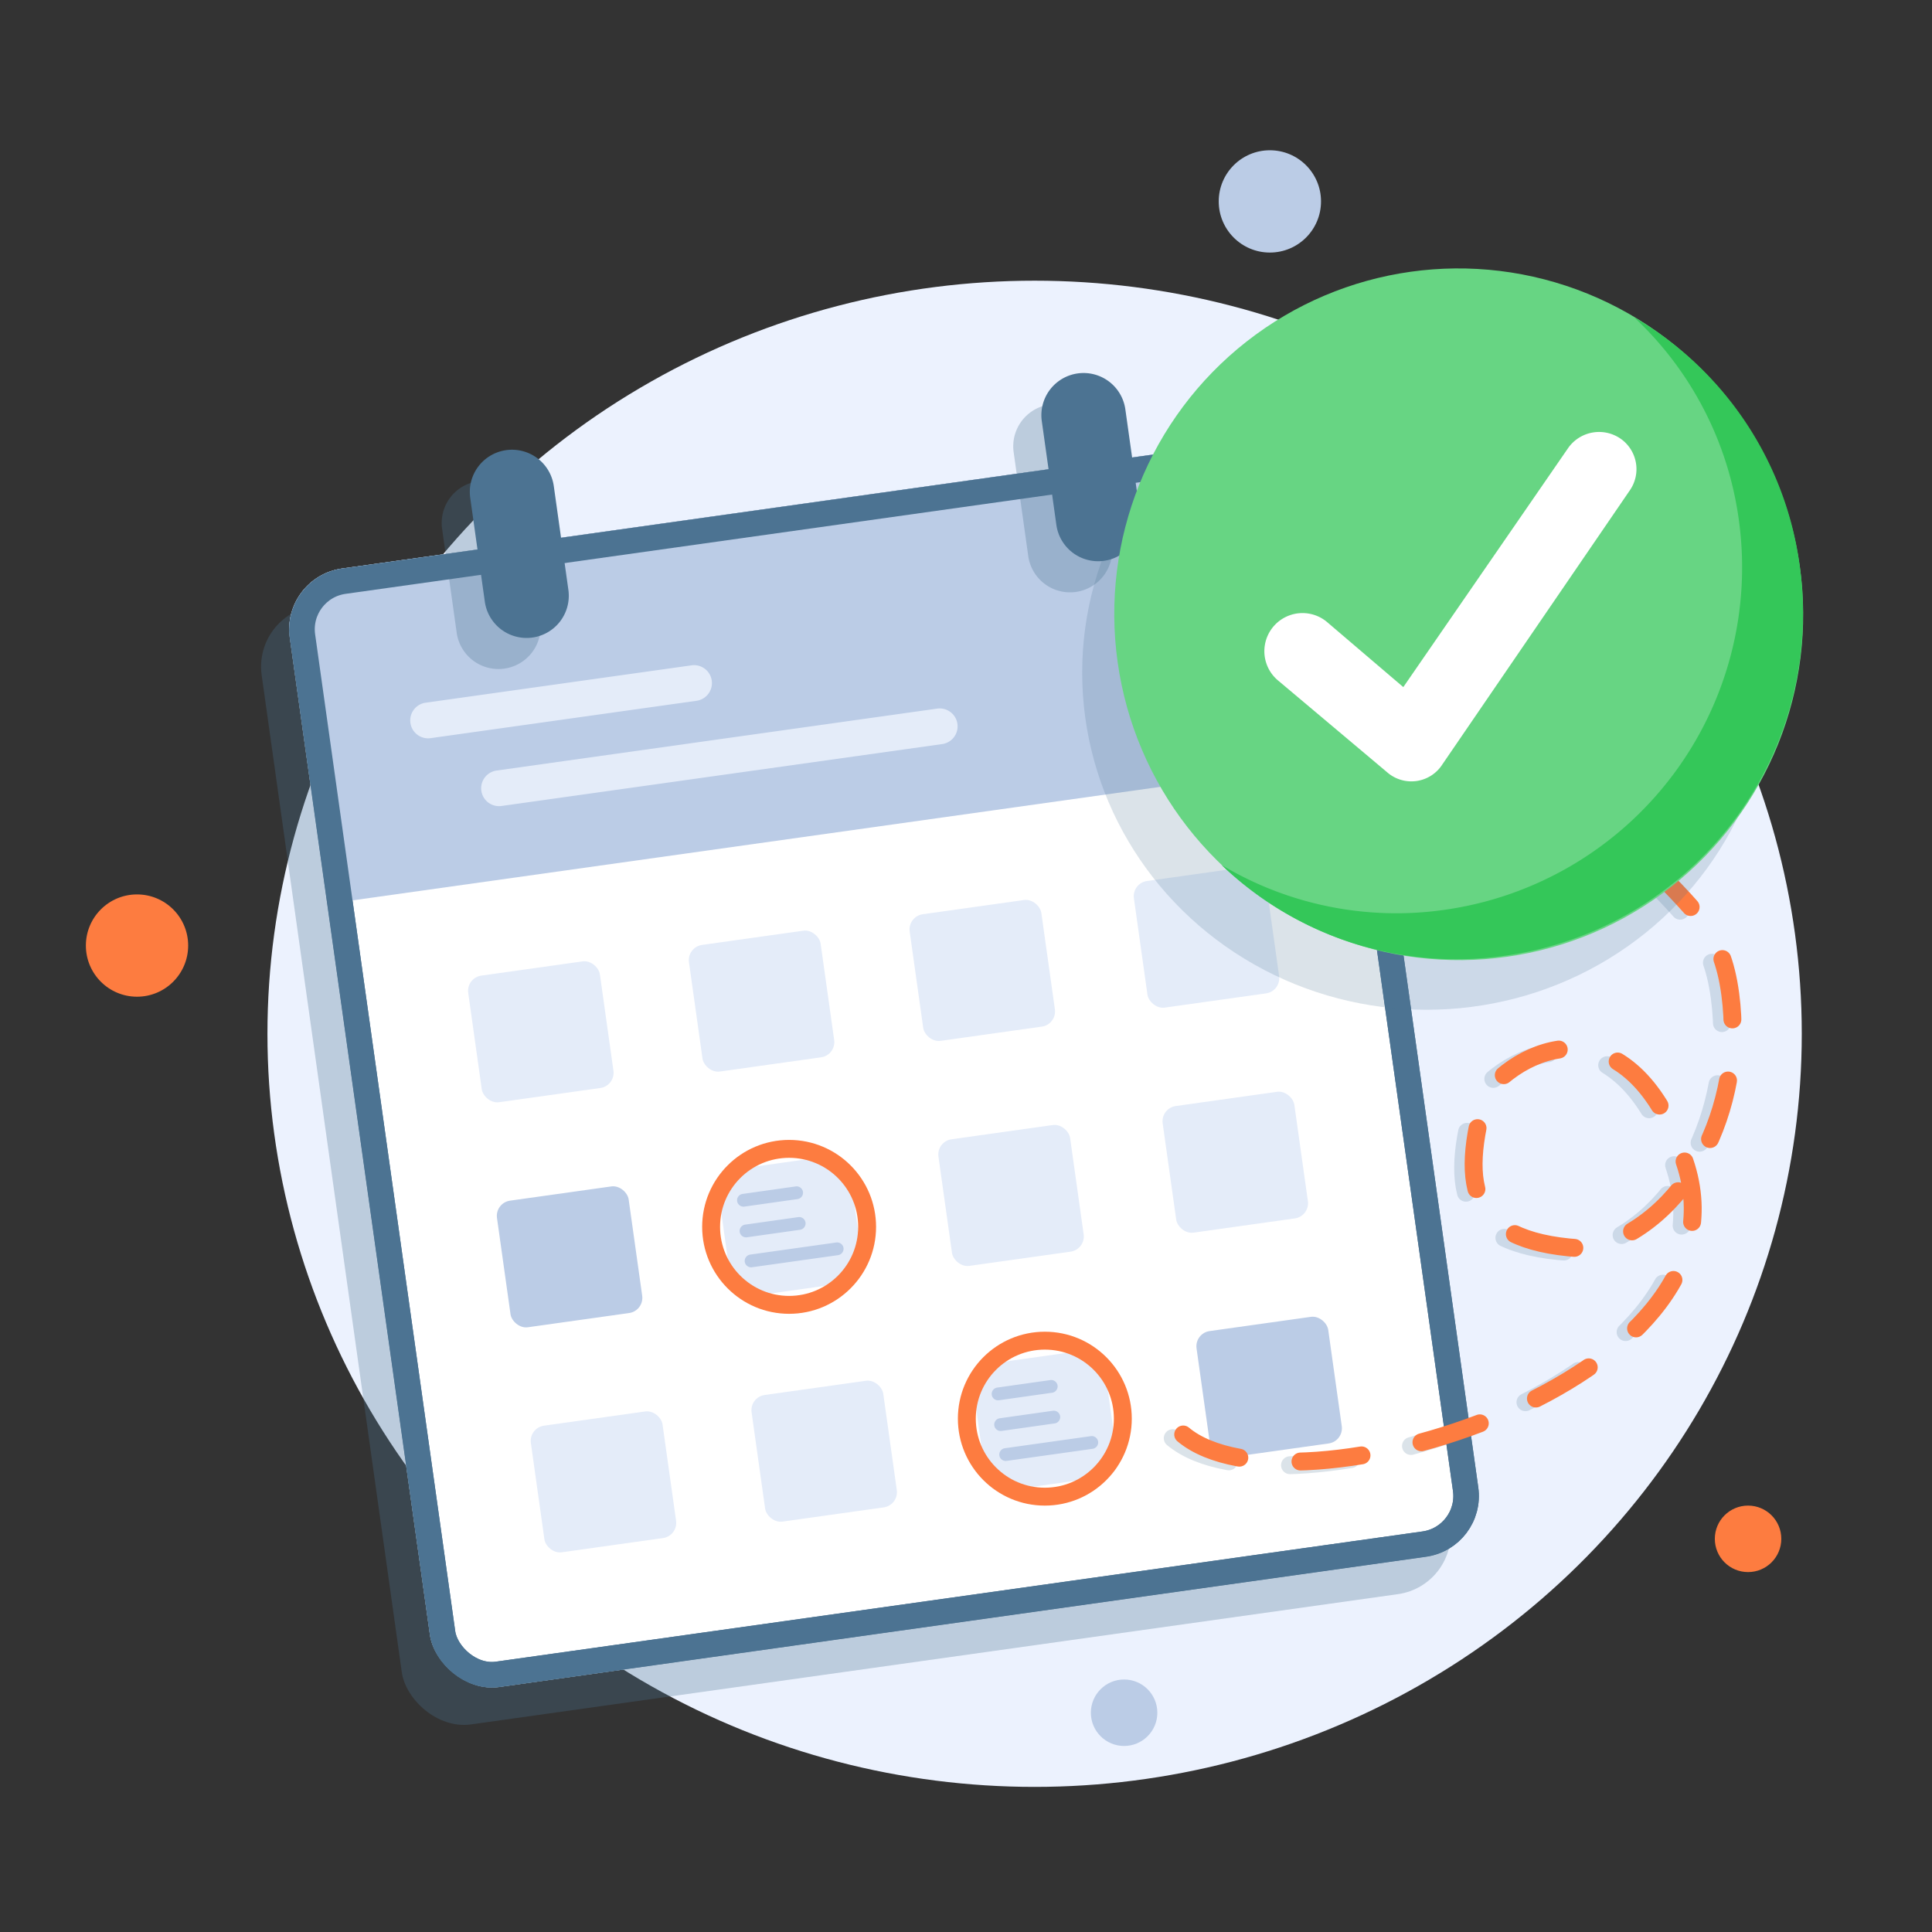 <svg xmlns="http://www.w3.org/2000/svg" width="180" height="180"><rect width="100%" height="100%" fill="#333333" stroke="none"/><defs><clipPath id="clip-path"><rect id="Rectangle_1576" width="98.636" height="105.231" class="cls-1" rx="5.718" transform="rotate(-8 4046.314 -6141.133)"/></clipPath><style>.cls-1,.cls-10,.cls-5{fill:none}.cls-11,.cls-3{fill:#4c7392}.cls-3{opacity:.3;isolation:isolate}.cls-4{fill:#fff}.cls-5{stroke:#4c7392;stroke-width:2.382px}.cls-7{fill:#bbcce6}.cls-8{fill:#fd7c40}.cls-9{fill:#e4ecf9}.cls-10{stroke:#fd7c40;stroke-width:1.668px}</style></defs><g id="image" transform="translate(-629 -309)"><path id="Rectangle_1579" d="M0 0h180v180H0z" class="cls-1" transform="translate(629 309)"/><g id="Group_3723" transform="translate(-238.854 -140.609)"><ellipse id="Ellipse_483" cx="71.475" cy="70.165" fill="#ecf2fe" rx="71.475" ry="70.165" transform="translate(892.771 475.76)"/><rect id="Rectangle_1549" width="98.636" height="105.231" class="cls-3" rx="5.718" transform="rotate(-8 4069.915 -6120.65)"/><g id="Rectangle_1548"><rect id="Rectangle_1574" width="98.636" height="105.231" class="cls-4" rx="5.718" transform="rotate(-8 4046.314 -6141.133)"/><rect id="Rectangle_1575" width="96.253" height="102.849" class="cls-5" rx="4.527" transform="rotate(-8 4054.237 -6150.243)"/></g><g id="Group_3725"><g id="Group_3724" clip-path="url(#clip-path)"><g id="Mask_Group_86"><path id="Path_6051" d="M894.059 502.669l97.861-13.753 4.377 31.143-97.861 13.753z" class="cls-7"/></g></g></g><path id="Rectangle_1564" d="M912.389 494.444a3.932 3.932 0 014.44 3.346l1.359 9.673a3.931 3.931 0 01-3.346 4.44 3.931 3.931 0 01-4.44-3.346l-1.359-9.673a3.931 3.931 0 013.346-4.44z" class="cls-3"/><path id="Rectangle_1565" d="M965.64 487.3a3.932 3.932 0 014.44 3.345l1.359 9.674a3.932 3.932 0 01-3.346 4.44 3.931 3.931 0 01-4.44-3.346l-1.359-9.673a3.931 3.931 0 013.346-4.44z" class="cls-3"/><circle id="Ellipse_484" cx="4.765" cy="4.765" r="4.765" class="cls-8" transform="translate(875.855 532.94)"/><circle id="Ellipse_485" cx="4.765" cy="4.765" r="4.765" class="cls-7" transform="translate(981.4 463.609)"/><circle id="Ellipse_486" cx="3.097" cy="3.097" r="3.097" class="cls-8" transform="translate(1027.62 589.882)"/><circle id="Ellipse_487" cx="3.097" cy="3.097" r="3.097" class="cls-7" transform="translate(969.487 606.083)"/><rect id="Rectangle_1552" width="12.389" height="11.912" class="cls-9" rx="1.429" transform="rotate(-8 4321.853 -6245.596)"/><rect id="Rectangle_1557" width="12.389" height="11.912" class="cls-7" rx="1.429" transform="rotate(-8 4473.107 -6254.27)"/><rect id="Rectangle_1561" width="12.389" height="11.912" class="cls-9" rx="1.429" transform="rotate(-8 4624.599 -6266.36)"/><rect id="Rectangle_1553" width="12.389" height="11.912" class="cls-9" rx="1.429" transform="rotate(-8 4311.693 -6394.073)"/><rect id="Rectangle_1558" width="12.389" height="11.912" class="cls-9" rx="1.429" transform="rotate(-8 4462.946 -6402.745)"/><rect id="Rectangle_1562" width="12.389" height="11.912" class="cls-9" rx="1.429" transform="rotate(-8 4614.438 -6414.829)"/><rect id="Rectangle_1554" width="12.389" height="11.912" class="cls-9" rx="1.429" transform="rotate(-8 4301.532 -6542.541)"/><rect id="Rectangle_1559" width="12.389" height="11.912" class="cls-9" rx="1.429" transform="rotate(-8 4452.786 -6551.221)"/><rect id="Rectangle_1563" width="12.389" height="11.912" class="cls-9" rx="1.429" transform="rotate(-8 4604.278 -6563.305)"/><rect id="Rectangle_1555" width="12.389" height="11.912" class="cls-9" rx="1.429" transform="rotate(-8 4289.833 -6693.468)"/><rect id="Rectangle_1556" width="12.389" height="11.912" class="cls-9" rx="1.429" transform="rotate(-8 4441.087 -6702.147)"/><rect id="Rectangle_1560" width="12.389" height="11.912" class="cls-7" rx="1.429" transform="rotate(-8 4592.579 -6714.23)"/><g id="Ellipse_491"><circle id="Ellipse_495" cx="8.1" cy="8.1" r="8.1" class="cls-1" transform="translate(957.098 573.681)"/><circle id="Ellipse_496" cx="7.267" cy="7.267" r="7.267" class="cls-10" transform="translate(957.932 574.515)"/></g><g id="Ellipse_492"><circle id="Ellipse_497" cx="8.1" cy="8.1" r="8.1" class="cls-1" transform="translate(933.273 555.812)"/><circle id="Ellipse_498" cx="7.267" cy="7.267" r="7.267" class="cls-10" transform="translate(934.107 556.646)"/></g><path id="Rectangle_1566" d="M936.531 561.518a.6.6 0 01.507-.673l4.954-.7a.6.6 0 01.673.507.6.6 0 01-.507.673l-4.955.7a.6.6 0 01-.672-.507z" class="cls-7"/><path id="Rectangle_1569" d="M960.252 579.56a.6.6 0 01.506-.673l4.955-.7a.6.6 0 01.673.507.6.6 0 01-.507.673l-4.955.7a.594.594 0 01-.672-.507z" class="cls-7"/><path id="Rectangle_1567" d="M936.769 564.377a.6.6 0 01.507-.673l4.954-.7a.6.6 0 01.673.507.6.6 0 01-.507.673l-4.954.7a.6.6 0 01-.673-.507z" class="cls-7"/><path id="Rectangle_1570" d="M960.49 582.419a.6.6 0 01.507-.673l4.954-.7a.6.6 0 01.673.507.6.6 0 01-.507.673l-4.955.7a.6.6 0 01-.672-.507z" class="cls-7"/><path id="Rectangle_1568" d="M937.241 567.169a.6.6 0 01.507-.673l8.021-1.127a.6.6 0 01.673.507.6.6 0 01-.507.673l-8.021 1.127a.6.6 0 01-.673-.507z" class="cls-7"/><path id="Rectangle_1571" d="M960.962 585.211a.6.6 0 01.507-.673l8.021-1.127a.6.6 0 01.673.507.6.6 0 01-.507.673l-8.022 1.127a.6.6 0 01-.672-.507z" class="cls-7"/><g id="Rectangle_1573"><rect id="Rectangle_1577" width="98.636" height="105.231" class="cls-1" rx="5.718" transform="rotate(-8 4046.314 -6141.133)"/><rect id="Rectangle_1578" width="96.253" height="102.849" class="cls-5" rx="4.527" transform="rotate(-8 4054.237 -6150.243)"/></g><path id="Rectangle_1546" d="M915.009 491.548a3.931 3.931 0 014.44 3.346l1.36 9.673a3.931 3.931 0 01-3.346 4.44 3.931 3.931 0 01-4.44-3.346l-1.359-9.673a3.93 3.93 0 013.345-4.44z" class="cls-11"/><path id="Rectangle_1547" d="M968.26 484.4a3.931 3.931 0 014.44 3.346l1.36 9.673a3.931 3.931 0 01-3.346 4.44 3.93 3.93 0 01-4.44-3.345l-1.359-9.674a3.93 3.93 0 013.345-4.44z" class="cls-11"/><path id="Rectangle_1550" d="M906.091 516.962a1.667 1.667 0 011.419-1.884l24.773-3.481a1.667 1.667 0 011.883 1.419 1.667 1.667 0 01-1.419 1.884l-24.773 3.481a1.666 1.666 0 01-1.883-1.419z" class="cls-9"/><path id="Rectangle_1551" d="M912.7 523.283a1.667 1.667 0 011.419-1.884l41.052-5.77a1.669 1.669 0 011.884 1.42 1.668 1.668 0 01-1.42 1.883L914.58 524.7a1.667 1.667 0 01-1.88-1.417z" class="cls-9"/><path id="Path_6052" stroke="#4c7392" stroke-dasharray="5.719" d="M977.115 583.6c9.964 8.359 53.718-4.9 46.717-25.414-4.433-13.693-13.744-11.957-18.46-6.493-2.63 8.978-1.574 14.2 9.65 14.61 9-2.246 14.476-13.051 13.063-23.718-.794-6-3.284-7.665-8.512-13.192" style="isolation:isolate" fill="none" stroke-linecap="round" stroke-miterlimit="10.001" stroke-width="1.668" opacity=".2"/><path id="Path_33" fill="none" stroke="#fd7c40" stroke-dasharray="5.719" stroke-linecap="round" stroke-miterlimit="10.001" stroke-width="1.668" d="M978.09 583.256c9.965 8.359 53.718-4.9 46.718-25.413-4.433-13.694-13.744-11.958-18.46-6.494-2.631 8.978-1.574 14.2 9.649 14.611 9-2.246 14.476-13.052 13.064-23.719-.8-6-3.285-7.665-8.513-13.192"/><g id="Group_3722"><ellipse id="Ellipse_489" cx="32.089" cy="31.409" fill="#4c7392" rx="32.089" ry="31.409" transform="translate(968.679 480.868)" style="isolation:isolate" opacity=".2"/><g id="checked"><ellipse id="Ellipse_347" cx="32.089" cy="32.225" fill="#67d583" rx="32.089" ry="32.225" transform="rotate(-8 3911.576 -6678.236)"/><path id="Path_5592" fill="#34c759" d="M1035.533 502.351a32.218 32.218 0 01-27.341 36.282 31.606 31.606 0 01-26.529-8.436 31.7 31.7 0 0020.86 4.166 32.22 32.22 0 0027.339-36.284 31.692 31.692 0 00-9.751-18.9 31.612 31.612 0 0115.422 23.172z"/><path id="Path_5593" d="M1019.734 495.245l-17.492 25.572a3.428 3.428 0 01-5.17.726l-10.117-8.512a3.552 3.552 0 014.5-5.5l7.142 6.094 15.326-22.227a3.521 3.521 0 014.943-.9 3.463 3.463 0 01.868 4.747z" class="cls-4"/></g></g></g></g></svg>
